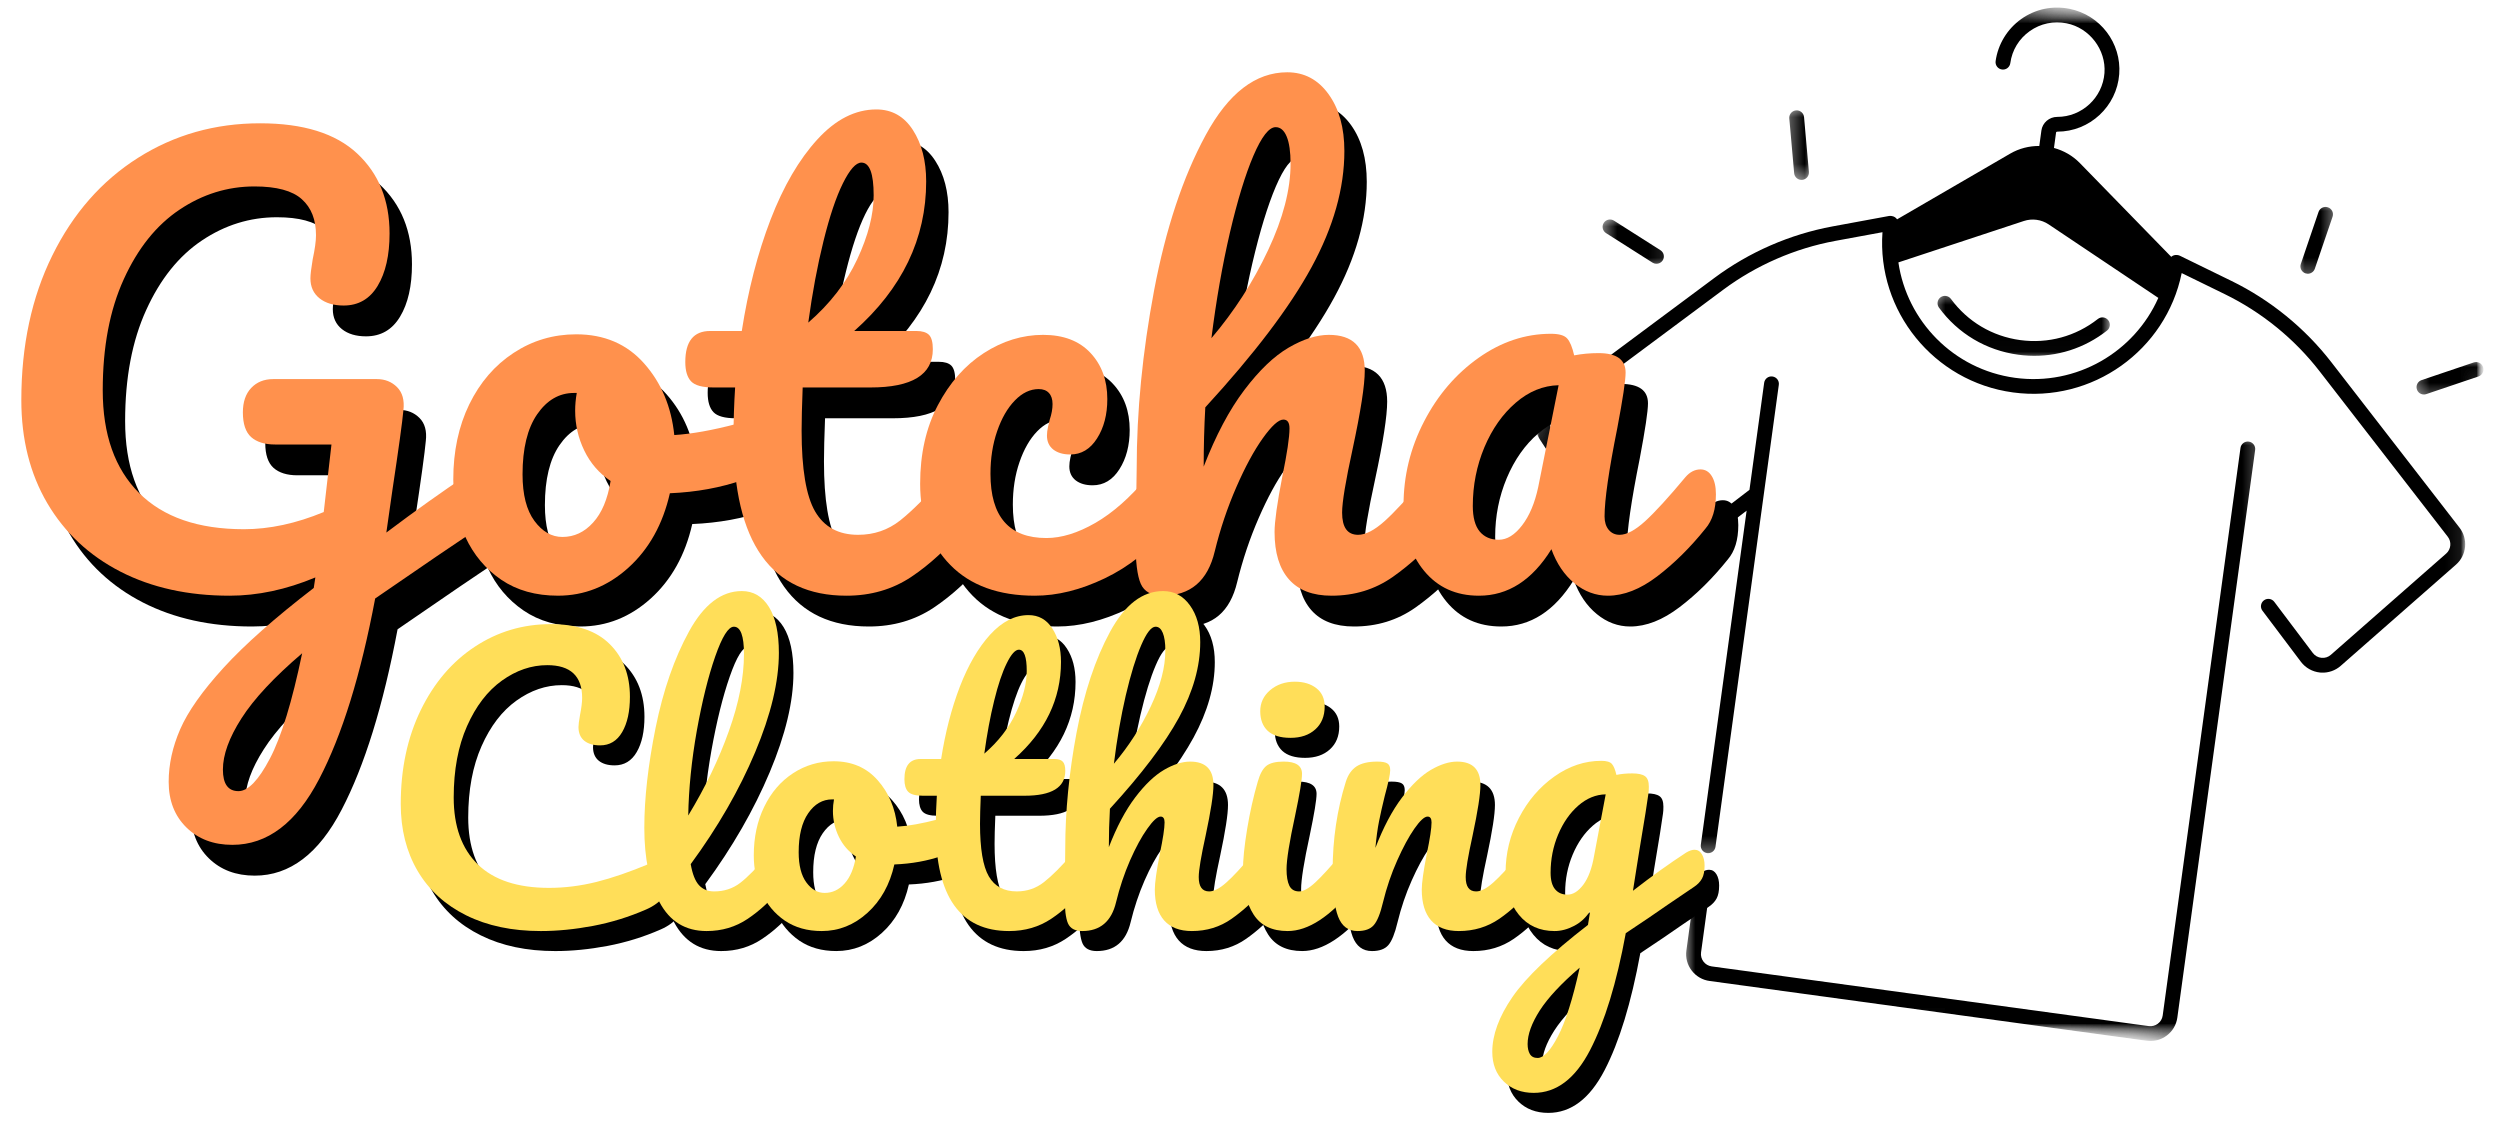 <svg xmlns="http://www.w3.org/2000/svg" fill="none" viewBox="0 0 160 73" height="73" width="160">
<mask height="5" width="13" y="18" x="123" maskUnits="userSpaceOnUse" style="mask-type:luminance" id="mask0_417_315">
<path fill="white" d="M123.602 18.584H135.038V22.983H123.602V18.584Z"></path>
</mask>
<g mask="url(#mask0_417_315)">
<mask height="70" width="65" y="-2" x="96" maskUnits="userSpaceOnUse" style="mask-type:luminance" id="mask1_417_315">
<path fill="white" d="M99.439 -1.254L160.068 1.704L156.853 67.605L96.225 64.648L99.439 -1.254Z"></path>
</mask>
<g mask="url(#mask1_417_315)">
<mask height="70" width="65" y="-2" x="96" maskUnits="userSpaceOnUse" style="mask-type:luminance" id="mask2_417_315">
<path fill="white" d="M99.439 -1.254L160.068 1.704L156.853 67.605L96.225 64.648L99.439 -1.254Z"></path>
</mask>
<g mask="url(#mask2_417_315)">
<mask height="70" width="65" y="-2" x="96" maskUnits="userSpaceOnUse" style="mask-type:luminance" id="mask3_417_315">
<path fill="white" d="M99.439 -1.254L160.068 1.704L156.853 67.605L96.225 64.648L99.439 -1.254Z"></path>
</mask>
<g mask="url(#mask3_417_315)">
<path fill="black" d="M134.264 20.414C132.844 21.529 131.078 22.009 129.288 21.765C127.499 21.52 125.925 20.584 124.858 19.129C124.702 18.919 124.406 18.873 124.195 19.026C123.985 19.182 123.939 19.476 124.093 19.687C125.313 21.352 127.112 22.421 129.16 22.701C129.384 22.732 129.609 22.753 129.832 22.763C131.645 22.852 133.406 22.292 134.849 21.158C135.056 20.997 135.09 20.699 134.928 20.495C134.767 20.287 134.47 20.253 134.264 20.414Z"></path>
</g>
</g>
</g>
</g>
<mask height="40" width="38" y="27" x="107" maskUnits="userSpaceOnUse" style="mask-type:luminance" id="mask4_417_315">
<path fill="white" d="M107.766 27.821H144.714V66.969H107.766V27.821Z"></path>
</mask>
<g mask="url(#mask4_417_315)">
<mask height="70" width="65" y="-2" x="96" maskUnits="userSpaceOnUse" style="mask-type:luminance" id="mask5_417_315">
<path fill="white" d="M99.439 -1.254L160.068 1.704L156.853 67.605L96.225 64.648L99.439 -1.254Z"></path>
</mask>
<g mask="url(#mask5_417_315)">
<mask height="70" width="65" y="-2" x="96" maskUnits="userSpaceOnUse" style="mask-type:luminance" id="mask6_417_315">
<path fill="white" d="M99.439 -1.254L160.068 1.704L156.853 67.605L96.225 64.648L99.439 -1.254Z"></path>
</mask>
<g mask="url(#mask6_417_315)">
<mask height="70" width="65" y="-2" x="96" maskUnits="userSpaceOnUse" style="mask-type:luminance" id="mask7_417_315">
<path fill="white" d="M99.439 -1.254L160.068 1.704L156.853 67.605L96.225 64.648L99.439 -1.254Z"></path>
</mask>
<g mask="url(#mask7_417_315)">
<path fill="black" d="M143.925 28.263C143.664 28.227 143.427 28.409 143.391 28.668L138.412 64.995C138.382 65.204 138.274 65.39 138.106 65.515C137.937 65.643 137.728 65.698 137.52 65.67L109.546 61.849C109.113 61.789 108.808 61.388 108.867 60.957L109.303 57.773C109.339 57.515 109.157 57.277 108.898 57.24C108.637 57.203 108.4 57.387 108.365 57.644L107.929 60.83C107.865 61.289 107.985 61.746 108.267 62.115C108.549 62.483 108.958 62.722 109.418 62.783L137.391 66.608C137.442 66.615 137.494 66.62 137.546 66.622C137.951 66.643 138.35 66.519 138.68 66.27C139.049 65.99 139.288 65.582 139.35 65.122L144.329 28.796C144.365 28.538 144.183 28.299 143.925 28.263Z"></path>
</g>
</g>
</g>
</g>
<mask height="55" width="60" y="0" x="98" maskUnits="userSpaceOnUse" style="mask-type:luminance" id="mask8_417_315">
<path fill="white" d="M98.09 0.11H157.911V54.653H98.09V0.11Z"></path>
</mask>
<g mask="url(#mask8_417_315)">
<mask height="70" width="65" y="-2" x="96" maskUnits="userSpaceOnUse" style="mask-type:luminance" id="mask9_417_315">
<path fill="white" d="M99.441 -1.254L160.07 1.704L156.855 67.605L96.227 64.648L99.441 -1.254Z"></path>
</mask>
<g mask="url(#mask9_417_315)">
<mask height="70" width="65" y="-2" x="96" maskUnits="userSpaceOnUse" style="mask-type:luminance" id="mask10_417_315">
<path fill="white" d="M99.441 -1.254L160.07 1.704L156.855 67.605L96.227 64.648L99.441 -1.254Z"></path>
</mask>
<g mask="url(#mask10_417_315)">
<mask height="70" width="65" y="-2" x="96" maskUnits="userSpaceOnUse" style="mask-type:luminance" id="mask11_417_315">
<path fill="white" d="M99.441 -1.254L160.07 1.704L156.855 67.605L96.227 64.648L99.441 -1.254Z"></path>
</mask>
<g mask="url(#mask11_417_315)">
<path fill="black" d="M149.207 23.182C147.513 20.993 145.298 19.192 142.807 17.976L139.521 16.371C139.477 16.349 139.427 16.333 139.377 16.326L139.332 16.321C139.192 16.302 139.058 16.349 138.958 16.436L133.119 10.445C132.65 9.962 132.071 9.637 131.454 9.469L131.588 8.481C131.594 8.445 131.628 8.426 131.661 8.426C133.734 8.431 135.477 6.812 135.631 4.744C135.779 2.754 134.411 0.957 132.451 0.565C131.358 0.345 130.26 0.579 129.356 1.22C128.465 1.854 127.867 2.835 127.719 3.917C127.685 4.177 127.867 4.414 128.125 4.448C128.384 4.486 128.623 4.302 128.659 4.044C128.772 3.209 129.216 2.479 129.905 1.991C130.594 1.503 131.432 1.326 132.265 1.493C133.733 1.787 134.796 3.184 134.686 4.675C134.568 6.251 133.241 7.484 131.662 7.481C131.152 7.481 130.717 7.855 130.649 8.354L130.515 9.342C129.875 9.338 129.229 9.496 128.647 9.835L121.41 14.039C121.405 14.031 121.399 14.02 121.393 14.01C121.315 13.91 121.204 13.845 121.078 13.828L121.035 13.821C120.985 13.814 120.934 13.816 120.884 13.825L117.288 14.489C114.559 14.993 111.944 16.132 109.721 17.787L98.968 25.787C98.234 26.333 98.051 27.359 98.551 28.125L103.915 36.345C104.18 36.749 104.602 37.029 105.078 37.11C105.556 37.191 106.049 37.07 106.432 36.776L111.784 32.682L108.853 54.067C108.817 54.326 108.999 54.563 109.259 54.599C109.271 54.601 109.286 54.603 109.3 54.603C109.542 54.615 109.757 54.44 109.791 54.194L113.844 24.629C113.881 24.369 113.698 24.13 113.439 24.096C113.178 24.056 112.941 24.242 112.906 24.5L111.966 31.349L105.855 36.026C105.678 36.161 105.46 36.216 105.24 36.177C105.02 36.139 104.831 36.015 104.709 35.828L99.344 27.608C99.118 27.259 99.2 26.792 99.535 26.543L110.286 18.544C112.393 16.976 114.874 15.895 117.458 15.417L120.478 14.861C120.119 19.892 123.747 24.421 128.827 25.115C133.906 25.809 138.621 22.421 139.628 17.477L142.387 18.826C144.75 19.979 146.846 21.685 148.454 23.761L156.657 34.35C156.913 34.678 156.867 35.153 156.556 35.428L149.176 41.907C149.009 42.055 148.795 42.123 148.571 42.101C148.35 42.077 148.154 41.967 148.02 41.79L145.554 38.517C145.396 38.307 145.1 38.266 144.891 38.422C144.681 38.581 144.638 38.876 144.795 39.084L147.26 42.357C147.551 42.742 147.994 42.991 148.475 43.041C148.506 43.044 148.535 43.046 148.566 43.048C149.016 43.07 149.461 42.916 149.802 42.617L157.183 36.137C157.87 35.534 157.97 34.496 157.41 33.773L149.207 23.182ZM128.96 24.18C125.016 23.641 122.044 20.539 121.497 16.794L129.525 14.144C130.059 13.967 130.647 14.048 131.114 14.361L138.133 19.065C136.599 22.529 132.901 24.718 128.96 24.18Z"></path>
</g>
</g>
</g>
</g>
<mask height="5" width="5" y="13" x="102" maskUnits="userSpaceOnUse" style="mask-type:luminance" id="mask12_417_315">
<path fill="white" d="M102.488 13.746H106.887V17.265H102.488V13.746Z"></path>
</mask>
<g mask="url(#mask12_417_315)">
<mask height="70" width="65" y="-2" x="96" maskUnits="userSpaceOnUse" style="mask-type:luminance" id="mask13_417_315">
<path fill="white" d="M99.439 -1.254L160.068 1.704L156.853 67.605L96.225 64.648L99.439 -1.254Z"></path>
</mask>
<g mask="url(#mask13_417_315)">
<mask height="70" width="65" y="-2" x="96" maskUnits="userSpaceOnUse" style="mask-type:luminance" id="mask14_417_315">
<path fill="white" d="M99.439 -1.254L160.068 1.704L156.853 67.605L96.225 64.648L99.439 -1.254Z"></path>
</mask>
<g mask="url(#mask14_417_315)">
<mask height="70" width="65" y="-2" x="96" maskUnits="userSpaceOnUse" style="mask-type:luminance" id="mask15_417_315">
<path fill="white" d="M99.439 -1.254L160.068 1.704L156.853 67.605L96.225 64.648L99.439 -1.254Z"></path>
</mask>
<g mask="url(#mask15_417_315)">
<path fill="black" d="M102.786 14.919L105.761 16.809C105.833 16.854 105.912 16.878 105.991 16.881C106.156 16.89 106.321 16.812 106.414 16.663C106.554 16.443 106.489 16.151 106.267 16.012L103.295 14.122C103.073 13.981 102.781 14.046 102.64 14.266C102.499 14.488 102.566 14.78 102.786 14.919Z"></path>
</g>
</g>
</g>
</g>
<mask height="6" width="3" y="6" x="114" maskUnits="userSpaceOnUse" style="mask-type:luminance" id="mask16_417_315">
<path fill="white" d="M114.363 6.708H116.123V11.546H114.363V6.708Z"></path>
</mask>
<g mask="url(#mask16_417_315)">
<mask height="70" width="65" y="-2" x="96" maskUnits="userSpaceOnUse" style="mask-type:luminance" id="mask17_417_315">
<path fill="white" d="M99.439 -1.254L160.068 1.704L156.853 67.605L96.225 64.648L99.439 -1.254Z"></path>
</mask>
<g mask="url(#mask17_417_315)">
<mask height="70" width="65" y="-2" x="96" maskUnits="userSpaceOnUse" style="mask-type:luminance" id="mask18_417_315">
<path fill="white" d="M99.439 -1.254L160.068 1.704L156.853 67.605L96.225 64.648L99.439 -1.254Z"></path>
</mask>
<g mask="url(#mask18_417_315)">
<mask height="70" width="65" y="-2" x="96" maskUnits="userSpaceOnUse" style="mask-type:luminance" id="mask19_417_315">
<path fill="white" d="M99.439 -1.254L160.068 1.704L156.853 67.605L96.225 64.648L99.439 -1.254Z"></path>
</mask>
<g mask="url(#mask19_417_315)">
<path fill="black" d="M114.826 11.082C114.847 11.319 115.041 11.502 115.273 11.512C115.296 11.514 115.318 11.514 115.338 11.512C115.6 11.49 115.792 11.259 115.77 10.998L115.459 7.495C115.436 7.234 115.206 7.043 114.945 7.065C114.684 7.088 114.493 7.318 114.515 7.577L114.826 11.082Z"></path>
</g>
</g>
</g>
</g>
<mask height="6" width="4" y="12" x="146" maskUnits="userSpaceOnUse" style="mask-type:luminance" id="mask20_417_315">
<path fill="white" d="M146.914 12.866H149.553V17.705H146.914V12.866Z"></path>
</mask>
<g mask="url(#mask20_417_315)">
<mask height="70" width="65" y="-2" x="96" maskUnits="userSpaceOnUse" style="mask-type:luminance" id="mask21_417_315">
<path fill="white" d="M99.439 -1.254L160.068 1.705L156.853 67.605L96.225 64.648L99.439 -1.254Z"></path>
</mask>
<g mask="url(#mask21_417_315)">
<mask height="70" width="65" y="-2" x="96" maskUnits="userSpaceOnUse" style="mask-type:luminance" id="mask22_417_315">
<path fill="white" d="M99.439 -1.254L160.068 1.705L156.853 67.605L96.225 64.648L99.439 -1.254Z"></path>
</mask>
<g mask="url(#mask22_417_315)">
<mask height="70" width="65" y="-2" x="96" maskUnits="userSpaceOnUse" style="mask-type:luminance" id="mask23_417_315">
<path fill="white" d="M99.439 -1.254L160.068 1.705L156.853 67.605L96.225 64.648L99.439 -1.254Z"></path>
</mask>
<g mask="url(#mask23_417_315)">
<path fill="black" d="M147.547 17.494C147.59 17.507 147.633 17.516 147.678 17.519C147.883 17.528 148.078 17.402 148.149 17.198L149.285 13.868C149.369 13.621 149.236 13.353 148.987 13.268C148.74 13.184 148.47 13.317 148.386 13.564L147.252 16.894C147.168 17.141 147.3 17.409 147.547 17.494Z"></path>
</g>
</g>
</g>
</g>
<mask height="4" width="6" y="22" x="154" maskUnits="userSpaceOnUse" style="mask-type:luminance" id="mask24_417_315">
<path fill="white" d="M154.393 22.983H159.231V25.622H154.393V22.983Z"></path>
</mask>
<g mask="url(#mask24_417_315)">
<mask height="70" width="65" y="-2" x="96" maskUnits="userSpaceOnUse" style="mask-type:luminance" id="mask25_417_315">
<path fill="white" d="M99.441 -1.254L160.07 1.704L156.855 67.605L96.227 64.648L99.441 -1.254Z"></path>
</mask>
<g mask="url(#mask25_417_315)">
<mask height="70" width="65" y="-2" x="96" maskUnits="userSpaceOnUse" style="mask-type:luminance" id="mask26_417_315">
<path fill="white" d="M99.441 -1.254L160.07 1.704L156.855 67.605L96.227 64.648L99.441 -1.254Z"></path>
</mask>
<g mask="url(#mask26_417_315)">
<mask height="70" width="65" y="-2" x="96" maskUnits="userSpaceOnUse" style="mask-type:luminance" id="mask27_417_315">
<path fill="white" d="M99.441 -1.254L160.07 1.704L156.855 67.605L96.227 64.648L99.441 -1.254Z"></path>
</mask>
<g mask="url(#mask27_417_315)">
<path fill="black" d="M158.917 23.493C158.833 23.246 158.565 23.113 158.318 23.198L154.979 24.327C154.732 24.411 154.599 24.679 154.684 24.926C154.747 25.117 154.919 25.239 155.11 25.247C155.166 25.251 155.227 25.242 155.283 25.222L158.622 24.093C158.869 24.009 159.001 23.741 158.917 23.493Z"></path>
</g>
</g>
</g>
</g>
<path fill="black" d="M32.146 32.083C32.452 32.083 32.692 32.232 32.868 32.529C33.046 32.823 33.136 33.194 33.136 33.643C33.136 34.189 33.053 34.615 32.888 34.921C32.723 35.229 32.464 35.498 32.111 35.732C30.718 36.658 28.496 38.172 25.445 40.275C24.524 45.163 23.33 49.012 21.864 51.822C20.402 54.634 18.548 56.041 16.304 56.041C15.098 56.041 14.118 55.67 13.362 54.928C12.606 54.186 12.228 53.212 12.228 52.007C12.228 50.894 12.476 49.768 12.971 48.633C13.466 47.5 14.39 46.189 15.747 44.701C17.108 43.212 19.029 41.512 21.514 39.602L21.617 38.928C19.751 39.708 17.921 40.096 16.125 40.096C13.476 40.096 11.149 39.584 9.142 38.557C7.136 37.526 5.575 36.067 4.462 34.179C3.352 32.287 2.799 30.088 2.799 27.581C2.799 24.086 3.46 20.997 4.785 18.316C6.108 15.633 7.935 13.552 10.263 12.076C12.589 10.602 15.194 9.863 18.077 9.863C20.84 9.863 22.91 10.507 24.29 11.794C25.673 13.083 26.366 14.789 26.366 16.914C26.366 18.308 26.111 19.426 25.603 20.268C25.098 21.107 24.373 21.526 23.424 21.526C22.787 21.526 22.273 21.373 21.885 21.066C21.495 20.755 21.3 20.328 21.3 19.787C21.3 19.55 21.349 19.146 21.445 18.578C21.586 17.918 21.658 17.401 21.658 17.024C21.658 16.031 21.355 15.263 20.751 14.722C20.149 14.177 19.139 13.904 17.72 13.904C15.996 13.904 14.395 14.402 12.916 15.395C11.44 16.385 10.252 17.868 9.356 19.842C8.457 21.813 8.008 24.182 8.008 26.949C8.008 29.78 8.782 31.971 10.332 33.519C11.88 35.069 14.118 35.842 17.046 35.842C18.677 35.842 20.38 35.476 22.153 34.742L22.648 30.419H19.032C18.373 30.419 17.864 30.261 17.507 29.945C17.153 29.626 16.977 29.098 16.977 28.364C16.977 27.701 17.153 27.181 17.507 26.804C17.864 26.425 18.335 26.234 18.922 26.234H25.555C26.072 26.234 26.503 26.406 26.847 26.749C27.191 27.093 27.325 27.584 27.252 28.22C27.184 28.976 26.947 30.691 26.544 33.361L26.16 36.055C28.046 34.636 29.77 33.407 31.328 32.371C31.634 32.179 31.907 32.083 32.146 32.083ZM16.696 52.605C17.309 52.605 17.981 51.907 18.709 50.516C19.441 49.122 20.129 46.877 20.771 43.78C18.974 45.315 17.68 46.703 16.888 47.945C16.094 49.186 15.699 50.279 15.699 51.224C15.699 52.145 16.031 52.605 16.696 52.605Z"></path>
<path fill="black" d="M49.053 29.038C49.359 29.038 49.596 29.192 49.761 29.498C49.926 29.806 50.008 30.196 50.008 30.667C50.008 31.804 49.665 32.478 48.977 32.687C47.562 33.182 46.003 33.467 44.304 33.539C43.854 35.524 42.967 37.113 41.644 38.309C40.319 39.502 38.819 40.096 37.142 40.096C35.721 40.096 34.51 39.756 33.507 39.072C32.503 38.385 31.74 37.476 31.218 36.344C30.699 35.208 30.441 33.978 30.441 32.653C30.441 30.857 30.782 29.256 31.465 27.849C32.153 26.443 33.098 25.345 34.304 24.557C35.508 23.765 36.843 23.368 38.311 23.368C40.106 23.368 41.555 23.99 42.654 25.23C43.754 26.467 44.397 27.997 44.586 29.814C45.694 29.746 47.015 29.51 48.551 29.107C48.744 29.062 48.91 29.038 49.053 29.038ZM37.424 36.337C38.18 36.337 38.835 36.031 39.39 35.416C39.948 34.802 40.321 33.916 40.51 32.756C39.776 32.261 39.215 31.613 38.826 30.811C38.436 30.005 38.242 29.153 38.242 28.254C38.242 27.88 38.276 27.502 38.345 27.12H38.166C37.221 27.12 36.436 27.577 35.809 28.488C35.185 29.395 34.874 30.677 34.874 32.33C34.874 33.632 35.129 34.625 35.637 35.313C36.146 35.996 36.74 36.337 37.424 36.337Z"></path>
<path fill="black" d="M62.769 32.014C63.075 32.014 63.315 32.157 63.49 32.44C63.669 32.725 63.758 33.114 63.758 33.608C63.758 34.553 63.533 35.285 63.085 35.808C62.068 37.059 60.956 38.088 59.752 38.894C58.545 39.696 57.164 40.096 55.607 40.096C50.786 40.096 48.377 36.706 48.377 29.924C48.377 28.885 48.411 27.834 48.48 26.77H47.099C46.387 26.77 45.91 26.639 45.662 26.378C45.415 26.117 45.291 25.705 45.291 25.141C45.291 23.818 45.822 23.155 46.886 23.155H48.906C49.308 20.553 49.923 18.177 50.748 16.028C51.576 13.88 52.576 12.168 53.745 10.894C54.913 9.615 56.171 8.976 57.518 8.976C58.511 8.976 59.291 9.414 59.855 10.289C60.422 11.165 60.707 12.261 60.707 13.581C60.707 17.248 59.171 20.438 56.102 23.155H60.075C60.449 23.155 60.721 23.237 60.886 23.402C61.05 23.567 61.133 23.875 61.133 24.323C61.133 25.956 59.8 26.77 57.133 26.77H52.803C52.757 27.952 52.734 28.873 52.734 29.533C52.734 31.99 53.023 33.715 53.6 34.708C54.181 35.703 55.099 36.199 56.349 36.199C57.367 36.199 58.264 35.894 59.044 35.279C59.822 34.66 60.743 33.737 61.806 32.509C62.09 32.179 62.411 32.014 62.769 32.014ZM56.562 12.378C56.209 12.378 55.813 12.823 55.373 13.711C54.937 14.596 54.525 15.825 54.136 17.395C53.746 18.968 53.422 20.708 53.16 22.619C54.552 21.414 55.597 20.062 56.294 18.564C56.995 17.062 57.346 15.696 57.346 14.467C57.346 13.076 57.085 12.378 56.562 12.378Z"></path>
<path fill="black" d="M67.66 40.096C65.341 40.096 63.538 39.442 62.252 38.131C60.963 36.816 60.32 35.084 60.32 32.935C60.32 31.021 60.698 29.344 61.454 27.904C62.21 26.461 63.19 25.351 64.396 24.571C65.6 23.792 66.865 23.402 68.19 23.402C69.49 23.402 70.501 23.787 71.221 24.557C71.939 25.323 72.3 26.308 72.3 27.512C72.3 28.507 72.08 29.347 71.64 30.035C71.204 30.718 70.633 31.059 69.929 31.059C69.478 31.059 69.118 30.954 68.843 30.743C68.571 30.528 68.437 30.23 68.437 29.849C68.437 29.684 68.46 29.497 68.506 29.285C68.556 29.071 68.592 28.918 68.616 28.825C68.734 28.473 68.794 28.141 68.794 27.828C68.794 27.523 68.716 27.285 68.561 27.121C68.41 26.956 68.191 26.873 67.908 26.873C67.362 26.873 66.853 27.117 66.382 27.602C65.91 28.088 65.532 28.746 65.248 29.574C64.963 30.399 64.822 31.306 64.822 32.296C64.822 35.036 66.014 36.406 68.403 36.406C69.368 36.406 70.413 36.083 71.537 35.437C72.659 34.787 73.764 33.811 74.85 32.509C75.133 32.179 75.454 32.014 75.812 32.014C76.118 32.014 76.358 32.157 76.533 32.44C76.712 32.725 76.801 33.114 76.801 33.608C76.801 34.507 76.576 35.241 76.128 35.808C75.018 37.179 73.69 38.237 72.142 38.983C70.592 39.725 69.099 40.096 67.66 40.096Z"></path>
<path fill="black" d="M93.604 32.014C93.91 32.014 94.15 32.157 94.325 32.44C94.504 32.725 94.593 33.114 94.593 33.608C94.593 34.553 94.368 35.285 93.92 35.808C92.834 37.059 91.717 38.088 90.573 38.894C89.427 39.696 88.121 40.096 86.655 40.096C85.449 40.096 84.54 39.749 83.927 39.052C83.312 38.356 83.006 37.346 83.006 36.021C83.006 35.358 83.171 34.175 83.501 32.474C83.806 30.986 83.961 29.957 83.961 29.389C83.961 29.014 83.831 28.825 83.569 28.825C83.262 28.825 82.824 29.222 82.257 30.014C81.693 30.803 81.126 31.847 80.559 33.148C79.99 34.45 79.53 35.82 79.178 37.258C78.728 39.151 77.618 40.096 75.844 40.096C75.133 40.096 74.666 39.842 74.442 39.334C74.217 38.825 74.106 37.909 74.106 36.584C74.106 35.828 74.116 35.227 74.14 34.777L74.181 31.945C74.181 28.303 74.552 24.509 75.294 20.564C76.04 16.619 77.14 13.306 78.593 10.626C80.045 7.942 81.786 6.598 83.817 6.598C84.906 6.598 85.789 7.066 86.463 8C87.136 8.935 87.473 10.148 87.473 11.636C87.473 14.024 86.774 16.5 85.377 19.066C83.984 21.627 81.715 24.619 78.573 28.041C78.504 29.275 78.47 30.54 78.47 31.835C79.248 29.828 80.116 28.193 81.075 26.928C82.032 25.663 82.975 24.761 83.906 24.22C84.841 23.675 85.697 23.402 86.477 23.402C88.011 23.402 88.779 24.17 88.779 25.705C88.779 26.626 88.52 28.292 88.002 30.701C87.552 32.76 87.329 34.117 87.329 34.777C87.329 35.725 87.669 36.2 88.353 36.2C88.829 36.2 89.391 35.911 90.037 35.334C90.686 34.753 91.556 33.811 92.642 32.509C92.925 32.179 93.246 32.014 93.604 32.014ZM83.075 10.11C82.648 10.11 82.174 10.72 81.652 11.938C81.133 13.153 80.631 14.796 80.147 16.866C79.666 18.933 79.27 21.182 78.965 23.615C80.43 21.889 81.64 20.011 82.593 17.98C83.55 15.945 84.03 14.102 84.03 12.447C84.03 11.691 83.947 11.114 83.782 10.715C83.618 10.313 83.38 10.11 83.075 10.11Z"></path>
<path fill="black" d="M96.083 40.096C94.615 40.096 93.445 39.566 92.57 38.502C91.694 37.44 91.258 36.045 91.258 34.316C91.258 32.43 91.694 30.639 92.57 28.949C93.445 27.258 94.608 25.901 96.062 24.873C97.514 23.847 99.055 23.334 100.687 23.334C101.21 23.334 101.557 23.435 101.732 23.636C101.911 23.834 102.059 24.193 102.179 24.715C102.674 24.619 103.193 24.571 103.739 24.571C104.894 24.571 105.471 24.986 105.471 25.815C105.471 26.309 105.294 27.49 104.942 29.354C104.395 32.072 104.124 33.962 104.124 35.024C104.124 35.382 104.213 35.669 104.392 35.883C104.571 36.095 104.801 36.2 105.086 36.2C105.534 36.2 106.077 35.911 106.715 35.334C107.351 34.753 108.213 33.811 109.299 32.509C109.583 32.179 109.904 32.014 110.261 32.014C110.567 32.014 110.808 32.157 110.983 32.44C111.162 32.725 111.251 33.114 111.251 33.608C111.251 34.553 111.026 35.285 110.577 35.808C109.61 37.014 108.581 38.031 107.491 38.859C106.406 39.684 105.354 40.096 104.337 40.096C103.557 40.096 102.842 39.832 102.193 39.299C101.546 38.768 101.055 38.041 100.722 37.12C99.493 39.105 97.947 40.096 96.083 40.096ZM97.354 36.516C97.876 36.516 98.373 36.21 98.845 35.595C99.316 34.981 99.66 34.165 99.876 33.148L101.182 26.626C100.193 26.65 99.278 27.023 98.44 27.746C97.602 28.466 96.931 29.416 96.433 30.598C95.938 31.78 95.691 33.031 95.691 34.351C95.691 35.084 95.837 35.629 96.131 35.986C96.428 36.34 96.835 36.516 97.354 36.516Z"></path>
<path fill="#FF914D" d="M30.712 30.111C31.018 30.111 31.259 30.261 31.434 30.558C31.613 30.852 31.702 31.223 31.702 31.671C31.702 32.218 31.619 32.644 31.455 32.95C31.29 33.257 31.03 33.527 30.678 33.761C29.285 34.687 27.063 36.2 24.011 38.303C23.09 43.192 21.896 47.041 20.43 49.85C18.968 52.663 17.114 54.07 14.87 54.07C13.664 54.07 12.685 53.699 11.929 52.956C11.173 52.214 10.795 51.24 10.795 50.035C10.795 48.922 11.042 47.797 11.537 46.661C12.032 45.529 12.956 44.218 14.314 42.73C15.675 41.24 17.596 39.541 20.08 37.63L20.183 36.956C18.317 37.736 16.487 38.125 14.692 38.125C12.042 38.125 9.716 37.613 7.709 36.585C5.702 35.554 4.142 34.096 3.028 32.207C1.919 30.316 1.365 28.116 1.365 25.609C1.365 22.114 2.027 19.025 3.351 16.345C4.675 13.661 6.501 11.58 8.829 10.104C11.156 8.63 13.76 7.891 16.644 7.891C19.407 7.891 21.477 8.535 22.857 9.822C24.24 11.111 24.932 12.817 24.932 14.943C24.932 16.336 24.678 17.455 24.169 18.297C23.664 19.135 22.939 19.554 21.991 19.554C21.353 19.554 20.84 19.401 20.451 19.094C20.061 18.783 19.867 18.357 19.867 17.816C19.867 17.578 19.915 17.175 20.011 16.606C20.152 15.946 20.224 15.429 20.224 15.053C20.224 14.059 19.922 13.291 19.317 12.75C18.716 12.206 17.705 11.932 16.286 11.932C14.563 11.932 12.961 12.431 11.482 13.424C10.006 14.414 8.819 15.896 7.922 17.87C7.023 19.841 6.575 22.211 6.575 24.977C6.575 27.809 7.348 29.999 8.898 31.547C10.446 33.097 12.685 33.87 15.613 33.87C17.243 33.87 18.946 33.505 20.719 32.771L21.214 28.448H17.599C16.939 28.448 16.43 28.29 16.073 27.974C15.719 27.654 15.544 27.127 15.544 26.393C15.544 25.73 15.719 25.209 16.073 24.833C16.43 24.453 16.901 24.262 17.489 24.262H24.121C24.638 24.262 25.07 24.434 25.413 24.778C25.757 25.121 25.891 25.613 25.819 26.248C25.75 27.005 25.513 28.719 25.111 31.389L24.726 34.084C26.613 32.664 28.336 31.436 29.894 30.4C30.2 30.207 30.474 30.111 30.712 30.111ZM15.262 50.633C15.876 50.633 16.547 49.936 17.276 48.544C18.008 47.151 18.695 44.905 19.338 41.809C17.541 43.343 16.247 44.731 15.455 45.974C14.661 47.214 14.266 48.307 14.266 49.252C14.266 50.173 14.597 50.633 15.262 50.633Z"></path>
<path fill="#FF914D" d="M47.621 27.066C47.927 27.066 48.164 27.221 48.329 27.527C48.494 27.834 48.577 28.224 48.577 28.695C48.577 29.832 48.233 30.506 47.546 30.716C46.13 31.21 44.572 31.496 42.872 31.568C42.422 33.552 41.535 35.142 40.212 36.338C38.888 37.53 37.388 38.124 35.711 38.124C34.29 38.124 33.078 37.784 32.075 37.1C31.072 36.413 30.309 35.504 29.786 34.372C29.267 33.236 29.01 32.006 29.01 30.681C29.01 28.886 29.35 27.284 30.034 25.877C30.721 24.472 31.666 23.374 32.872 22.585C34.077 21.793 35.412 21.396 36.879 21.396C38.675 21.396 40.123 22.018 41.223 23.259C42.322 24.496 42.965 26.025 43.154 27.843C44.262 27.774 45.584 27.539 47.12 27.135C47.312 27.09 47.479 27.066 47.621 27.066ZM35.993 34.365C36.749 34.365 37.403 34.059 37.958 33.444C38.517 32.831 38.889 31.944 39.078 30.784C38.345 30.29 37.783 29.642 37.395 28.839C37.005 28.034 36.81 27.181 36.81 26.283C36.81 25.908 36.845 25.53 36.913 25.149H36.735C35.79 25.149 35.005 25.606 34.377 26.516C33.754 27.424 33.443 28.705 33.443 30.358C33.443 31.661 33.697 32.654 34.206 33.341C34.714 34.025 35.309 34.365 35.993 34.365Z"></path>
<path fill="#FF914D" d="M61.337 30.042C61.643 30.042 61.883 30.185 62.059 30.468C62.237 30.753 62.327 31.142 62.327 31.637C62.327 32.582 62.102 33.314 61.653 33.836C60.636 35.087 59.524 36.116 58.32 36.922C57.114 37.724 55.732 38.125 54.175 38.125C49.354 38.125 46.945 34.735 46.945 27.953C46.945 26.913 46.98 25.862 47.048 24.798H45.667C44.956 24.798 44.478 24.668 44.23 24.407C43.983 24.145 43.859 23.733 43.859 23.169C43.859 21.846 44.39 21.183 45.454 21.183H47.474C47.877 18.582 48.492 16.205 49.316 14.056C50.145 11.908 51.145 10.197 52.313 8.922C53.481 7.644 54.739 7.004 56.086 7.004C57.079 7.004 57.859 7.443 58.423 8.317C58.99 9.193 59.275 10.29 59.275 11.609C59.275 15.276 57.739 18.467 54.67 21.183H58.643C59.017 21.183 59.289 21.266 59.454 21.43C59.619 21.596 59.701 21.903 59.701 22.352C59.701 23.984 58.368 24.798 55.701 24.798H51.371C51.325 25.98 51.303 26.901 51.303 27.561C51.303 30.018 51.591 31.743 52.169 32.736C52.749 33.731 53.667 34.228 54.918 34.228C55.935 34.228 56.832 33.922 57.612 33.307C58.39 32.688 59.311 31.766 60.375 30.537C60.658 30.207 60.98 30.042 61.337 30.042ZM55.131 10.406C54.777 10.406 54.382 10.851 53.942 11.74C53.505 12.625 53.093 13.853 52.705 15.424C52.315 16.996 51.99 18.736 51.729 20.647C53.12 19.442 54.165 18.09 54.863 16.592C55.564 15.09 55.914 13.724 55.914 12.496C55.914 11.104 55.653 10.406 55.131 10.406Z"></path>
<path fill="#FF914D" d="M66.229 38.125C63.909 38.125 62.107 37.47 60.82 36.159C59.531 34.845 58.889 33.113 58.889 30.963C58.889 29.049 59.267 27.372 60.023 25.932C60.779 24.489 61.758 23.379 62.964 22.599C64.169 21.821 65.433 21.431 66.758 21.431C68.059 21.431 69.069 21.816 69.789 22.585C70.507 23.352 70.868 24.336 70.868 25.541C70.868 26.535 70.648 27.376 70.208 28.063C69.772 28.747 69.201 29.087 68.497 29.087C68.047 29.087 67.686 28.982 67.411 28.771C67.139 28.556 67.005 28.259 67.005 27.877C67.005 27.712 67.028 27.525 67.074 27.314C67.124 27.099 67.16 26.946 67.184 26.853C67.303 26.501 67.363 26.169 67.363 25.857C67.363 25.551 67.284 25.314 67.129 25.149C66.978 24.984 66.76 24.901 66.476 24.901C65.93 24.901 65.421 25.145 64.951 25.63C64.478 26.116 64.1 26.774 63.816 27.602C63.531 28.427 63.39 29.334 63.39 30.324C63.39 33.065 64.583 34.434 66.971 34.434C67.937 34.434 68.981 34.111 70.105 33.465C71.227 32.816 72.332 31.84 73.418 30.537C73.701 30.207 74.023 30.042 74.38 30.042C74.686 30.042 74.927 30.185 75.102 30.468C75.28 30.754 75.37 31.142 75.37 31.637C75.37 32.535 75.145 33.269 74.696 33.836C73.586 35.207 72.258 36.266 70.71 37.011C69.16 37.754 67.667 38.125 66.229 38.125Z"></path>
<path fill="#FF914D" d="M92.17 30.042C92.476 30.042 92.716 30.185 92.892 30.468C93.07 30.754 93.16 31.142 93.16 31.637C93.16 32.582 92.935 33.314 92.486 33.836C91.4 35.087 90.284 36.116 89.139 36.922C87.993 37.724 86.687 38.125 85.222 38.125C84.016 38.125 83.107 37.778 82.493 37.08C81.878 36.384 81.572 35.374 81.572 34.049C81.572 33.386 81.737 32.204 82.067 30.503C82.373 29.015 82.528 27.986 82.528 27.417C82.528 27.042 82.397 26.853 82.136 26.853C81.828 26.853 81.39 27.25 80.823 28.042C80.26 28.831 79.692 29.876 79.126 31.176C78.557 32.479 78.096 33.848 77.744 35.286C77.294 37.18 76.184 38.125 74.411 38.125C73.699 38.125 73.232 37.87 73.009 37.362C72.784 36.853 72.672 35.938 72.672 34.613C72.672 33.857 72.682 33.255 72.706 32.805L72.748 29.974C72.748 26.331 73.119 22.537 73.861 18.592C74.607 14.647 75.706 11.334 77.16 8.654C78.612 5.97 80.352 4.626 82.383 4.626C83.473 4.626 84.356 5.094 85.029 6.029C85.703 6.963 86.04 8.176 86.04 9.664C86.04 12.053 85.34 14.528 83.943 17.094C82.55 19.656 80.282 22.647 77.139 26.07C77.07 27.303 77.036 28.568 77.036 29.864C77.814 27.857 78.682 26.221 79.641 24.956C80.598 23.692 81.541 22.79 82.473 22.248C83.407 21.704 84.263 21.431 85.043 21.431C86.577 21.431 87.345 22.199 87.345 23.733C87.345 24.654 87.086 26.321 86.569 28.73C86.119 30.788 85.895 32.145 85.895 32.805C85.895 33.754 86.235 34.228 86.919 34.228C87.395 34.228 87.957 33.939 88.603 33.362C89.253 32.781 90.122 31.84 91.208 30.537C91.492 30.207 91.813 30.042 92.17 30.042ZM81.641 8.138C81.215 8.138 80.741 8.748 80.218 9.967C79.699 11.181 79.198 12.824 78.713 14.895C78.232 16.962 77.837 19.211 77.531 21.644C78.997 19.917 80.206 18.039 81.16 16.008C82.117 13.973 82.596 12.13 82.596 10.475C82.596 9.719 82.514 9.142 82.349 8.743C82.184 8.341 81.947 8.138 81.641 8.138Z"></path>
<path fill="#FF914D" d="M94.651 38.125C93.184 38.125 92.013 37.594 91.139 36.53C90.263 35.468 89.826 34.073 89.826 32.345C89.826 30.458 90.263 28.668 91.139 26.977C92.013 25.286 93.177 23.929 94.63 22.901C96.082 21.876 97.623 21.362 99.256 21.362C99.778 21.362 100.125 21.463 100.3 21.664C100.479 21.862 100.627 22.221 100.747 22.743C101.242 22.647 101.761 22.599 102.307 22.599C103.462 22.599 104.039 23.015 104.039 23.843C104.039 24.338 103.862 25.518 103.51 27.382C102.964 30.101 102.692 31.991 102.692 33.053C102.692 33.41 102.781 33.697 102.96 33.912C103.139 34.123 103.369 34.228 103.654 34.228C104.103 34.228 104.646 33.939 105.283 33.362C105.919 32.781 106.781 31.84 107.867 30.537C108.151 30.207 108.472 30.042 108.83 30.042C109.135 30.042 109.376 30.185 109.551 30.468C109.73 30.754 109.819 31.142 109.819 31.637C109.819 32.582 109.594 33.314 109.146 33.836C108.178 35.042 107.149 36.059 106.06 36.888C104.974 37.712 103.922 38.125 102.905 38.125C102.125 38.125 101.41 37.86 100.761 37.328C100.115 36.797 99.623 36.07 99.29 35.149C98.062 37.133 96.515 38.125 94.651 38.125ZM95.922 34.544C96.445 34.544 96.941 34.238 97.414 33.623C97.885 33.01 98.228 32.193 98.445 31.176L99.751 24.654C98.761 24.678 97.847 25.051 97.008 25.774C96.17 26.494 95.5 27.444 95.001 28.626C94.507 29.809 94.259 31.059 94.259 32.379C94.259 33.113 94.405 33.657 94.699 34.015C94.996 34.369 95.403 34.544 95.922 34.544Z"></path>
<path fill="black" d="M35.54 60.868C33.712 60.868 32.121 60.534 30.771 59.864C29.418 59.196 28.381 58.247 27.657 57.019C26.937 55.792 26.578 54.364 26.578 52.737C26.578 50.483 27.004 48.481 27.857 46.73C28.709 44.981 29.863 43.627 31.32 42.668C32.781 41.706 34.401 41.225 36.179 41.225C37.838 41.225 39.095 41.651 39.953 42.503C40.813 43.356 41.245 44.481 41.245 45.878C41.245 46.813 41.08 47.565 40.75 48.132C40.42 48.701 39.947 48.984 39.334 48.984C38.908 48.984 38.571 48.887 38.324 48.689C38.076 48.488 37.953 48.194 37.953 47.809C37.953 47.672 37.984 47.421 38.049 47.053C38.14 46.591 38.186 46.222 38.186 45.947C38.186 44.55 37.441 43.85 35.953 43.85C34.939 43.85 33.973 44.18 33.052 44.84C32.131 45.5 31.386 46.472 30.819 47.754C30.25 49.038 29.966 50.562 29.966 52.325C29.966 54.167 30.479 55.593 31.506 56.6C32.537 57.603 34.057 58.105 36.069 58.105C37.063 58.105 38.071 57.979 39.094 57.727C40.114 57.471 41.246 57.081 42.489 56.558C42.722 56.467 42.915 56.421 43.066 56.421C43.313 56.421 43.496 56.516 43.616 56.703C43.74 56.887 43.801 57.122 43.801 57.411C43.801 58.35 43.295 59.043 42.283 59.486C41.191 59.964 40.059 60.314 38.887 60.538C37.714 60.758 36.599 60.868 35.54 60.868Z"></path>
<path fill="black" d="M50.731 55.617C50.933 55.617 51.091 55.71 51.206 55.892C51.319 56.076 51.378 56.33 51.378 56.655C51.378 57.27 51.233 57.744 50.945 58.078C50.285 58.894 49.565 59.562 48.786 60.084C48.012 60.607 47.134 60.868 46.154 60.868C44.802 60.868 43.799 60.254 43.144 59.026C42.493 57.799 42.168 56.208 42.168 54.256C42.168 52.387 42.408 50.254 42.89 47.858C43.374 45.462 44.089 43.404 45.034 41.686C45.977 39.968 47.103 39.108 48.408 39.108C49.146 39.108 49.725 39.45 50.147 40.133C50.568 40.816 50.78 41.794 50.78 43.067C50.78 44.895 50.273 47.016 49.261 49.425C48.247 51.835 46.872 54.222 45.137 56.586C45.247 57.215 45.422 57.663 45.666 57.933C45.914 58.2 46.237 58.332 46.635 58.332C47.268 58.332 47.819 58.153 48.292 57.796C48.768 57.435 49.374 56.816 50.113 55.94C50.295 55.725 50.501 55.617 50.731 55.617ZM47.9 41.39C47.546 41.39 47.147 42.028 46.704 43.301C46.259 44.576 45.867 46.157 45.529 48.043C45.194 49.931 45.01 51.741 44.979 53.473C46.068 51.677 46.934 49.878 47.577 48.078C48.223 46.273 48.546 44.626 48.546 43.136C48.546 41.973 48.33 41.39 47.9 41.39Z"></path>
<path fill="black" d="M61.254 53.685C61.455 53.685 61.608 53.787 61.715 53.988C61.825 54.185 61.88 54.438 61.88 54.744C61.88 55.477 61.656 55.916 61.213 56.056C60.292 56.378 59.277 56.562 58.168 56.606C57.88 57.895 57.304 58.928 56.443 59.706C55.586 60.481 54.612 60.867 53.522 60.867C52.601 60.867 51.813 60.646 51.158 60.201C50.507 59.752 50.012 59.161 49.674 58.428C49.339 57.691 49.172 56.892 49.172 56.029C49.172 54.866 49.394 53.828 49.839 52.916C50.282 52 50.897 51.285 51.681 50.771C52.464 50.259 53.33 50.002 54.278 50.002C55.447 50.002 56.385 50.405 57.096 51.211C57.811 52.014 58.23 53.005 58.354 54.187C59.077 54.142 59.937 53.988 60.931 53.727C61.055 53.699 61.162 53.685 61.254 53.685ZM53.708 58.428C54.198 58.428 54.622 58.228 54.979 57.83C55.34 57.428 55.584 56.85 55.708 56.098C55.23 55.778 54.866 55.355 54.615 54.833C54.363 54.311 54.237 53.759 54.237 53.177C54.237 52.929 54.26 52.685 54.306 52.441H54.189C53.574 52.441 53.064 52.737 52.656 53.328C52.248 53.919 52.045 54.751 52.045 55.823C52.045 56.666 52.21 57.312 52.54 57.761C52.87 58.206 53.258 58.428 53.708 58.428Z"></path>
<path fill="black" d="M70.168 55.617C70.364 55.617 70.521 55.71 70.636 55.892C70.754 56.076 70.814 56.33 70.814 56.655C70.814 57.27 70.667 57.744 70.375 58.078C69.715 58.894 68.993 59.562 68.21 60.084C67.426 60.607 66.528 60.868 65.516 60.868C62.385 60.868 60.821 58.665 60.821 54.256C60.821 53.583 60.844 52.901 60.89 52.208H59.99C59.531 52.208 59.22 52.124 59.055 51.954C58.894 51.785 58.815 51.517 58.815 51.15C58.815 50.289 59.16 49.858 59.852 49.858H61.165C61.426 48.172 61.825 46.631 62.361 45.232C62.9 43.835 63.55 42.722 64.306 41.892C65.065 41.064 65.883 40.648 66.76 40.648C67.406 40.648 67.911 40.933 68.278 41.5C68.65 42.069 68.835 42.784 68.835 43.645C68.835 46.023 67.835 48.095 65.838 49.858H68.416C68.663 49.858 68.838 49.913 68.945 50.023C69.055 50.129 69.11 50.328 69.11 50.62C69.11 51.679 68.241 52.208 66.505 52.208H63.701C63.668 52.978 63.653 53.576 63.653 54.002C63.653 55.602 63.84 56.724 64.216 57.37C64.591 58.012 65.187 58.332 66.004 58.332C66.663 58.332 67.244 58.133 67.749 57.734C68.258 57.335 68.856 56.737 69.543 55.94C69.73 55.725 69.938 55.617 70.168 55.617ZM66.141 42.861C65.907 42.861 65.648 43.15 65.364 43.727C65.079 44.301 64.811 45.098 64.56 46.119C64.308 47.141 64.096 48.273 63.928 49.514C64.835 48.73 65.512 47.854 65.962 46.882C66.416 45.906 66.643 45.019 66.643 44.222C66.643 43.315 66.474 42.861 66.141 42.861Z"></path>
<path fill="black" d="M81.726 55.617C81.927 55.617 82.085 55.71 82.2 55.892C82.314 56.076 82.372 56.33 82.372 56.655C82.372 57.27 82.225 57.744 81.932 58.078C81.226 58.894 80.499 59.562 79.754 60.084C79.011 60.607 78.163 60.868 77.211 60.868C76.431 60.868 75.84 60.641 75.438 60.187C75.039 59.734 74.84 59.078 74.84 58.215C74.84 57.789 74.946 57.023 75.163 55.913C75.364 54.947 75.465 54.28 75.465 53.913C75.465 53.665 75.379 53.541 75.211 53.541C75.008 53.541 74.725 53.801 74.359 54.318C73.991 54.832 73.623 55.511 73.252 56.352C72.884 57.196 72.587 58.088 72.359 59.026C72.065 60.254 71.343 60.868 70.194 60.868C69.73 60.868 69.425 60.703 69.279 60.373C69.137 60.043 69.066 59.449 69.066 58.586C69.066 58.096 69.073 57.705 69.087 57.411L69.108 55.569C69.108 53.205 69.348 50.742 69.829 48.181C70.314 45.615 71.029 43.462 71.974 41.72C72.917 39.98 74.049 39.108 75.369 39.108C76.078 39.108 76.651 39.414 77.087 40.023C77.527 40.627 77.747 41.414 77.747 42.38C77.747 43.93 77.293 45.538 76.386 47.205C75.479 48.868 74.005 50.813 71.967 53.04C71.92 53.837 71.898 54.658 71.898 55.5C72.401 54.194 72.965 53.133 73.589 52.311C74.211 51.492 74.826 50.906 75.431 50.552C76.035 50.2 76.592 50.023 77.101 50.023C78.094 50.023 78.592 50.523 78.592 51.521C78.592 52.117 78.424 53.198 78.091 54.765C77.797 56.098 77.651 56.981 77.651 57.411C77.651 58.026 77.872 58.332 78.317 58.332C78.623 58.332 78.987 58.145 79.41 57.768C79.836 57.394 80.401 56.784 81.108 55.94C81.29 55.725 81.496 55.617 81.726 55.617ZM74.888 41.39C74.613 41.39 74.305 41.787 73.967 42.579C73.626 43.368 73.3 44.433 72.984 45.775C72.671 47.119 72.417 48.579 72.221 50.16C73.169 49.038 73.955 47.816 74.578 46.497C75.2 45.177 75.513 43.981 75.513 42.909C75.513 42.419 75.458 42.043 75.348 41.782C75.242 41.521 75.089 41.39 74.888 41.39Z"></path>
<path fill="black" d="M83.525 48.503C82.879 48.503 82.393 48.355 82.068 48.056C81.747 47.754 81.587 47.335 81.587 46.799C81.587 46.263 81.797 45.814 82.219 45.452C82.645 45.091 83.171 44.909 83.8 44.909C84.367 44.909 84.828 45.05 85.181 45.328C85.534 45.603 85.711 45.993 85.711 46.496C85.711 47.111 85.511 47.599 85.113 47.96C84.714 48.323 84.185 48.503 83.525 48.503ZM83.34 60.867C82.34 60.867 81.615 60.515 81.161 59.809C80.707 59.105 80.481 58.166 80.481 56.998C80.481 56.307 80.57 55.421 80.749 54.338C80.927 53.258 81.154 52.247 81.429 51.307C81.566 50.818 81.749 50.481 81.979 50.297C82.207 50.115 82.577 50.022 83.085 50.022C83.869 50.022 84.26 50.283 84.26 50.806C84.26 51.191 84.113 52.081 83.821 53.472C83.453 55.163 83.271 56.309 83.271 56.909C83.271 57.367 83.329 57.72 83.45 57.967C83.573 58.211 83.781 58.331 84.075 58.331C84.35 58.331 84.694 58.142 85.106 57.761C85.522 57.376 86.077 56.77 86.769 55.94C86.951 55.725 87.157 55.617 87.388 55.617C87.589 55.617 87.747 55.709 87.862 55.892C87.975 56.075 88.034 56.33 88.034 56.654C88.034 57.27 87.889 57.744 87.601 58.077C86.078 59.938 84.659 60.867 83.34 60.867Z"></path>
<path fill="black" d="M87.806 60.868C87.219 60.868 86.806 60.562 86.569 59.947C86.336 59.334 86.219 58.351 86.219 56.998C86.219 55.002 86.501 53.105 87.064 51.308C87.205 50.864 87.432 50.538 87.745 50.332C88.061 50.126 88.502 50.023 89.071 50.023C89.377 50.023 89.593 50.062 89.717 50.139C89.841 50.213 89.903 50.358 89.903 50.572C89.903 50.82 89.786 51.373 89.552 52.229C89.401 52.844 89.279 53.382 89.188 53.844C89.095 54.303 89.018 54.871 88.954 55.548C89.463 54.229 90.03 53.155 90.659 52.325C91.286 51.497 91.903 50.906 92.507 50.552C93.116 50.199 93.676 50.023 94.184 50.023C95.177 50.023 95.676 50.523 95.676 51.521C95.676 52.117 95.507 53.198 95.174 54.765C94.88 56.098 94.734 56.981 94.734 57.411C94.734 58.026 94.956 58.332 95.401 58.332C95.707 58.332 96.071 58.145 96.494 57.768C96.915 57.394 97.48 56.784 98.191 55.94C98.373 55.725 98.58 55.617 98.81 55.617C99.011 55.617 99.169 55.71 99.284 55.892C99.397 56.076 99.456 56.33 99.456 56.655C99.456 57.27 99.308 57.744 99.016 58.077C98.356 58.894 97.645 59.562 96.885 60.084C96.124 60.607 95.26 60.868 94.294 60.868C93.514 60.868 92.923 60.641 92.521 60.187C92.123 59.734 91.923 59.077 91.923 58.215C91.923 57.789 92.03 57.023 92.246 55.913C92.447 54.947 92.549 54.28 92.549 53.913C92.549 53.665 92.463 53.541 92.294 53.541C92.092 53.541 91.81 53.801 91.449 54.318C91.092 54.832 90.724 55.51 90.349 56.352C89.973 57.196 89.671 58.088 89.442 59.026C89.272 59.746 89.074 60.234 88.851 60.49C88.631 60.742 88.282 60.868 87.806 60.868Z"></path>
<path fill="black" d="M109.379 55.665C109.58 55.665 109.738 55.761 109.853 55.953C109.967 56.142 110.025 56.383 110.025 56.675C110.025 57.029 109.97 57.306 109.86 57.507C109.754 57.704 109.587 57.881 109.358 58.036C108.039 58.926 107.072 59.586 106.458 60.015L104.98 61.005C104.398 64.18 103.635 66.677 102.692 68.496C101.747 70.314 100.547 71.225 99.09 71.225C98.307 71.225 97.668 70.981 97.173 70.496C96.681 70.015 96.438 69.383 96.438 68.6C96.438 67.514 96.867 66.342 97.73 65.088C98.59 63.837 100.2 62.299 102.561 60.476L102.706 59.575C102.444 59.993 102.101 60.314 101.675 60.538C101.252 60.758 100.836 60.868 100.424 60.868C99.47 60.868 98.709 60.522 98.142 59.83C97.573 59.139 97.29 58.234 97.29 57.115C97.29 55.888 97.573 54.727 98.142 53.63C98.709 52.531 99.465 51.648 100.41 50.978C101.353 50.309 102.355 49.974 103.413 49.974C103.752 49.974 103.979 50.041 104.094 50.173C104.207 50.302 104.303 50.536 104.383 50.874C104.675 50.811 105.011 50.778 105.393 50.778C105.778 50.778 106.049 50.838 106.211 50.957C106.376 51.072 106.458 51.297 106.458 51.63C106.458 51.819 106.448 51.965 106.431 52.07C106.37 52.548 106.178 53.752 105.853 55.685C105.793 56.053 105.73 56.455 105.661 56.895C105.592 57.331 105.518 57.795 105.441 58.29C106.623 57.369 107.759 56.555 108.85 55.843C109.051 55.725 109.228 55.665 109.379 55.665ZM101.248 58.538C101.606 58.538 101.944 58.325 102.266 57.898C102.585 57.469 102.816 56.854 102.953 56.057L103.695 52.118C103.063 52.132 102.479 52.373 101.943 52.84C101.407 53.307 100.975 53.926 100.651 54.696C100.329 55.462 100.169 56.275 100.169 57.136C100.169 57.613 100.266 57.965 100.458 58.194C100.651 58.424 100.913 58.538 101.248 58.538ZM99.338 68.991C99.723 68.991 100.156 68.531 100.637 67.61C101.121 66.689 101.587 65.222 102.032 63.211C100.85 64.228 99.998 65.142 99.475 65.954C98.956 66.768 98.699 67.483 98.699 68.098C98.699 68.359 98.747 68.572 98.843 68.737C98.943 68.905 99.108 68.991 99.338 68.991Z"></path>
<path fill="#FFDE59" d="M34.611 59.587C32.782 59.587 31.191 59.254 29.841 58.584C28.489 57.915 27.451 56.967 26.727 55.738C26.008 54.511 25.648 53.084 25.648 51.456C25.648 49.202 26.075 47.2 26.927 45.45C27.779 43.7 28.934 42.346 30.391 41.388C31.851 40.425 33.471 39.944 35.25 39.944C36.908 39.944 38.166 40.37 39.023 41.223C39.884 42.075 40.315 43.2 40.315 44.597C40.315 45.532 40.15 46.285 39.82 46.852C39.49 47.42 39.018 47.704 38.404 47.704C37.978 47.704 37.642 47.606 37.394 47.408C37.147 47.207 37.023 46.913 37.023 46.529C37.023 46.391 37.054 46.14 37.119 45.773C37.21 45.31 37.257 44.941 37.257 44.666C37.257 43.269 36.511 42.57 35.023 42.57C34.009 42.57 33.044 42.9 32.123 43.559C31.202 44.219 30.456 45.192 29.889 46.474C29.32 47.757 29.037 49.281 29.037 51.044C29.037 52.886 29.549 54.312 30.576 55.319C31.607 56.322 33.128 56.824 35.14 56.824C36.133 56.824 37.142 56.699 38.164 56.446C39.184 56.19 40.317 55.8 41.559 55.278C41.793 55.187 41.985 55.14 42.136 55.14C42.384 55.14 42.566 55.235 42.686 55.422C42.81 55.606 42.872 55.841 42.872 56.13C42.872 57.07 42.365 57.762 41.353 58.206C40.262 58.683 39.13 59.034 37.958 59.257C36.784 59.477 35.669 59.587 34.611 59.587Z"></path>
<path fill="#FFDE59" d="M49.8 54.336C50.001 54.336 50.159 54.429 50.274 54.611C50.388 54.795 50.446 55.049 50.446 55.374C50.446 55.989 50.302 56.463 50.013 56.797C49.353 57.613 48.633 58.281 47.855 58.804C47.08 59.326 46.202 59.587 45.223 59.587C43.87 59.587 42.867 58.974 42.212 57.745C41.561 56.518 41.236 54.927 41.236 52.975C41.236 51.106 41.477 48.974 41.958 46.577C42.443 44.182 43.157 42.123 44.102 40.405C45.046 38.687 46.171 37.828 47.477 37.828C48.214 37.828 48.793 38.17 49.216 38.852C49.637 39.535 49.848 40.513 49.848 41.786C49.848 43.615 49.341 45.735 48.329 48.144C47.315 50.554 45.941 52.941 44.205 55.305C44.315 55.934 44.491 56.383 44.735 56.652C44.982 56.919 45.305 57.051 45.704 57.051C46.336 57.051 46.888 56.872 47.36 56.515C47.836 56.154 48.443 55.535 49.181 54.659C49.364 54.444 49.57 54.336 49.8 54.336ZM46.968 40.109C46.614 40.109 46.216 40.747 45.772 42.02C45.327 43.295 44.936 44.876 44.597 46.762C44.262 48.651 44.078 50.46 44.047 52.192C45.137 50.396 46.003 48.597 46.645 46.797C47.291 44.993 47.614 43.345 47.614 41.855C47.614 40.692 47.398 40.109 46.968 40.109Z"></path>
<path fill="#FFDE59" d="M60.325 52.405C60.526 52.405 60.679 52.506 60.785 52.707C60.895 52.905 60.95 53.157 60.95 53.463C60.95 54.197 60.727 54.635 60.283 54.776C59.362 55.097 58.347 55.281 57.239 55.325C56.95 56.614 56.374 57.647 55.514 58.425C54.656 59.2 53.682 59.587 52.593 59.587C51.672 59.587 50.883 59.365 50.228 58.92C49.577 58.472 49.082 57.88 48.744 57.147C48.409 56.41 48.242 55.611 48.242 54.748C48.242 53.585 48.464 52.547 48.909 51.635C49.352 50.719 49.967 50.004 50.751 49.49C51.534 48.978 52.4 48.721 53.349 48.721C54.517 48.721 55.455 49.124 56.167 49.93C56.881 50.733 57.301 51.724 57.424 52.906C58.148 52.862 59.007 52.707 60.002 52.446C60.125 52.418 60.232 52.405 60.325 52.405ZM52.778 57.147C53.268 57.147 53.692 56.947 54.05 56.549C54.411 56.147 54.655 55.569 54.778 54.817C54.301 54.497 53.936 54.075 53.685 53.552C53.433 53.03 53.307 52.478 53.307 51.896C53.307 51.648 53.33 51.405 53.376 51.161H53.259C52.644 51.161 52.134 51.456 51.727 52.047C51.318 52.638 51.115 53.47 51.115 54.542C51.115 55.386 51.28 56.032 51.61 56.48C51.94 56.925 52.328 57.147 52.778 57.147Z"></path>
<path fill="#FFDE59" d="M69.237 54.336C69.433 54.336 69.589 54.429 69.704 54.611C69.823 54.794 69.883 55.049 69.883 55.374C69.883 55.989 69.735 56.463 69.443 56.796C68.783 57.612 68.061 58.281 67.278 58.803C66.495 59.325 65.596 59.587 64.584 59.587C61.453 59.587 59.89 57.384 59.89 52.975C59.89 52.301 59.912 51.619 59.958 50.927H59.058C58.599 50.927 58.288 50.843 58.123 50.672C57.962 50.504 57.883 50.236 57.883 49.868C57.883 49.008 58.228 48.576 58.921 48.576H60.233C60.495 46.891 60.893 45.349 61.429 43.951C61.969 42.554 62.618 41.441 63.374 40.611C64.134 39.782 64.951 39.367 65.828 39.367C66.474 39.367 66.979 39.652 67.347 40.219C67.718 40.788 67.903 41.502 67.903 42.363C67.903 44.741 66.903 46.813 64.907 48.576H67.484C67.732 48.576 67.907 48.631 68.013 48.741C68.123 48.848 68.178 49.047 68.178 49.339C68.178 50.398 67.309 50.927 65.573 50.927H62.769C62.737 51.697 62.721 52.294 62.721 52.721C62.721 54.32 62.909 55.442 63.285 56.088C63.659 56.731 64.256 57.05 65.072 57.05C65.732 57.05 66.312 56.851 66.817 56.453C67.326 56.054 67.924 55.456 68.611 54.659C68.799 54.444 69.007 54.336 69.237 54.336ZM65.209 41.58C64.976 41.58 64.716 41.868 64.433 42.446C64.147 43.02 63.879 43.817 63.629 44.837C63.376 45.86 63.165 46.992 62.996 48.233C63.903 47.449 64.58 46.573 65.031 45.6C65.484 44.624 65.711 43.738 65.711 42.941C65.711 42.033 65.543 41.58 65.209 41.58Z"></path>
<path fill="#FFDE59" d="M80.795 54.336C80.996 54.336 81.154 54.429 81.269 54.611C81.382 54.795 81.441 55.049 81.441 55.374C81.441 55.989 81.293 56.463 81.001 56.797C80.295 57.613 79.568 58.281 78.822 58.804C78.08 59.326 77.231 59.587 76.279 59.587C75.499 59.587 74.908 59.36 74.506 58.907C74.107 58.453 73.908 57.797 73.908 56.934C73.908 56.508 74.014 55.742 74.231 54.632C74.432 53.666 74.533 52.999 74.533 52.632C74.533 52.384 74.448 52.261 74.279 52.261C74.076 52.261 73.793 52.52 73.427 53.037C73.059 53.551 72.692 54.23 72.32 55.072C71.953 55.915 71.655 56.807 71.427 57.745C71.133 58.974 70.411 59.587 69.262 59.587C68.798 59.587 68.494 59.422 68.348 59.092C68.205 58.762 68.135 58.168 68.135 57.305C68.135 56.816 68.142 56.424 68.155 56.13L68.176 54.288C68.176 51.924 68.417 49.462 68.898 46.9C69.382 44.334 70.097 42.182 71.042 40.439C71.985 38.699 73.118 37.828 74.437 37.828C75.147 37.828 75.719 38.133 76.155 38.742C76.595 39.346 76.815 40.133 76.815 41.099C76.815 42.649 76.362 44.257 75.454 45.924C74.547 47.587 73.073 49.532 71.035 51.759C70.989 52.556 70.966 53.377 70.966 54.219C71.47 52.913 72.033 51.852 72.657 51.03C73.279 50.211 73.894 49.625 74.499 49.271C75.104 48.919 75.66 48.742 76.169 48.742C77.162 48.742 77.66 49.242 77.66 50.24C77.66 50.836 77.492 51.917 77.159 53.484C76.865 54.817 76.719 55.7 76.719 56.13C76.719 56.745 76.941 57.051 77.386 57.051C77.692 57.051 78.056 56.864 78.478 56.487C78.904 56.113 79.47 55.503 80.176 54.659C80.358 54.444 80.564 54.336 80.795 54.336ZM73.956 40.109C73.681 40.109 73.374 40.506 73.035 41.298C72.695 42.087 72.368 43.152 72.052 44.494C71.74 45.838 71.485 47.298 71.289 48.879C72.238 47.757 73.023 46.535 73.647 45.216C74.269 43.896 74.582 42.7 74.582 41.628C74.582 41.139 74.526 40.762 74.417 40.501C74.31 40.24 74.157 40.109 73.956 40.109Z"></path>
<path fill="#FFDE59" d="M82.594 47.222C81.948 47.222 81.461 47.075 81.136 46.776C80.815 46.473 80.655 46.054 80.655 45.518C80.655 44.982 80.865 44.533 81.288 44.171C81.714 43.81 82.24 43.628 82.868 43.628C83.435 43.628 83.896 43.769 84.25 44.047C84.602 44.322 84.779 44.712 84.779 45.216C84.779 45.831 84.58 46.319 84.181 46.679C83.782 47.042 83.253 47.222 82.594 47.222ZM82.408 59.587C81.408 59.587 80.683 59.234 80.229 58.528C79.776 57.824 79.549 56.886 79.549 55.717C79.549 55.027 79.638 54.14 79.817 53.057C79.996 51.977 80.222 50.966 80.497 50.027C80.635 49.537 80.817 49.2 81.047 49.016C81.276 48.834 81.645 48.741 82.154 48.741C82.937 48.741 83.329 49.002 83.329 49.525C83.329 49.91 83.181 50.8 82.889 52.191C82.521 53.882 82.339 55.028 82.339 55.628C82.339 56.087 82.398 56.439 82.518 56.686C82.642 56.93 82.85 57.051 83.143 57.051C83.418 57.051 83.762 56.862 84.174 56.48C84.59 56.095 85.145 55.489 85.838 54.659C86.02 54.444 86.226 54.336 86.456 54.336C86.657 54.336 86.815 54.429 86.93 54.611C87.044 54.795 87.102 55.049 87.102 55.374C87.102 55.989 86.958 56.463 86.669 56.796C85.147 58.657 83.728 59.587 82.408 59.587Z"></path>
<path fill="#FFDE59" d="M86.877 59.587C86.289 59.587 85.877 59.281 85.64 58.666C85.406 58.053 85.289 57.07 85.289 55.718C85.289 53.721 85.571 51.824 86.134 50.027C86.275 49.584 86.502 49.257 86.815 49.051C87.131 48.845 87.573 48.742 88.141 48.742C88.447 48.742 88.664 48.781 88.787 48.858C88.911 48.932 88.973 49.077 88.973 49.291C88.973 49.539 88.856 50.092 88.622 50.948C88.471 51.563 88.349 52.101 88.258 52.563C88.165 53.022 88.088 53.59 88.025 54.267C88.533 52.948 89.1 51.874 89.729 51.044C90.356 50.216 90.973 49.625 91.578 49.271C92.186 48.919 92.746 48.742 93.255 48.742C94.248 48.742 94.746 49.242 94.746 50.24C94.746 50.836 94.578 51.917 94.244 53.484C93.951 54.817 93.805 55.7 93.805 56.13C93.805 56.745 94.026 57.051 94.471 57.051C94.777 57.051 95.141 56.864 95.564 56.487C95.985 56.113 96.55 55.503 97.262 54.659C97.444 54.444 97.65 54.336 97.88 54.336C98.081 54.336 98.239 54.429 98.354 54.611C98.468 54.795 98.526 55.049 98.526 55.374C98.526 55.989 98.378 56.463 98.086 56.797C97.427 57.613 96.715 58.281 95.956 58.804C95.195 59.326 94.33 59.587 93.365 59.587C92.585 59.587 91.993 59.36 91.591 58.907C91.193 58.453 90.993 57.797 90.993 56.934C90.993 56.508 91.1 55.742 91.317 54.632C91.518 53.666 91.619 52.999 91.619 52.632C91.619 52.384 91.533 52.261 91.365 52.261C91.162 52.261 90.88 52.52 90.519 53.037C90.162 53.551 89.794 54.23 89.42 55.072C89.043 55.915 88.741 56.807 88.512 57.745C88.342 58.465 88.145 58.953 87.921 59.209C87.701 59.462 87.353 59.587 86.877 59.587Z"></path>
<path fill="#FFDE59" d="M108.447 54.384C108.648 54.384 108.807 54.48 108.922 54.673C109.035 54.862 109.093 55.102 109.093 55.394C109.093 55.748 109.039 56.025 108.929 56.226C108.822 56.424 108.655 56.601 108.427 56.755C107.107 57.645 106.14 58.305 105.526 58.735L104.049 59.724C103.466 62.9 102.703 65.396 101.76 67.216C100.815 69.034 99.616 69.944 98.159 69.944C97.375 69.944 96.736 69.7 96.241 69.216C95.75 68.735 95.506 68.102 95.506 67.319C95.506 66.233 95.935 65.061 96.798 63.807C97.659 62.556 99.269 61.018 101.63 59.195L101.774 58.295C101.513 58.712 101.169 59.034 100.743 59.257C100.32 59.477 99.904 59.587 99.492 59.587C98.538 59.587 97.777 59.242 97.21 58.549C96.642 57.858 96.358 56.953 96.358 55.834C96.358 54.607 96.642 53.446 97.21 52.35C97.777 51.25 98.533 50.367 99.478 49.697C100.422 49.028 101.423 48.693 102.482 48.693C102.82 48.693 103.047 48.76 103.162 48.893C103.276 49.022 103.372 49.255 103.451 49.594C103.743 49.53 104.08 49.498 104.461 49.498C104.846 49.498 105.118 49.558 105.279 49.676C105.444 49.791 105.526 50.016 105.526 50.35C105.526 50.539 105.516 50.685 105.499 50.79C105.439 51.267 105.246 52.472 104.922 54.405C104.862 54.772 104.798 55.175 104.729 55.614C104.66 56.051 104.587 56.515 104.509 57.01C105.691 56.089 106.827 55.274 107.918 54.563C108.119 54.444 108.296 54.384 108.447 54.384ZM100.317 57.257C100.674 57.257 101.013 57.044 101.334 56.618C101.654 56.188 101.884 55.573 102.021 54.776L102.764 50.838C102.131 50.851 101.547 51.092 101.011 51.559C100.475 52.027 100.044 52.645 99.719 53.415C99.398 54.181 99.238 54.994 99.238 55.855C99.238 56.333 99.334 56.685 99.526 56.913C99.719 57.144 99.982 57.257 100.317 57.257ZM98.406 67.71C98.791 67.71 99.224 67.25 99.705 66.329C100.19 65.408 100.655 63.941 101.1 61.931C99.918 62.948 99.066 63.862 98.544 64.673C98.025 65.487 97.767 66.202 97.767 66.817C97.767 67.078 97.815 67.291 97.911 67.456C98.011 67.625 98.176 67.71 98.406 67.71Z"></path>
</svg>

